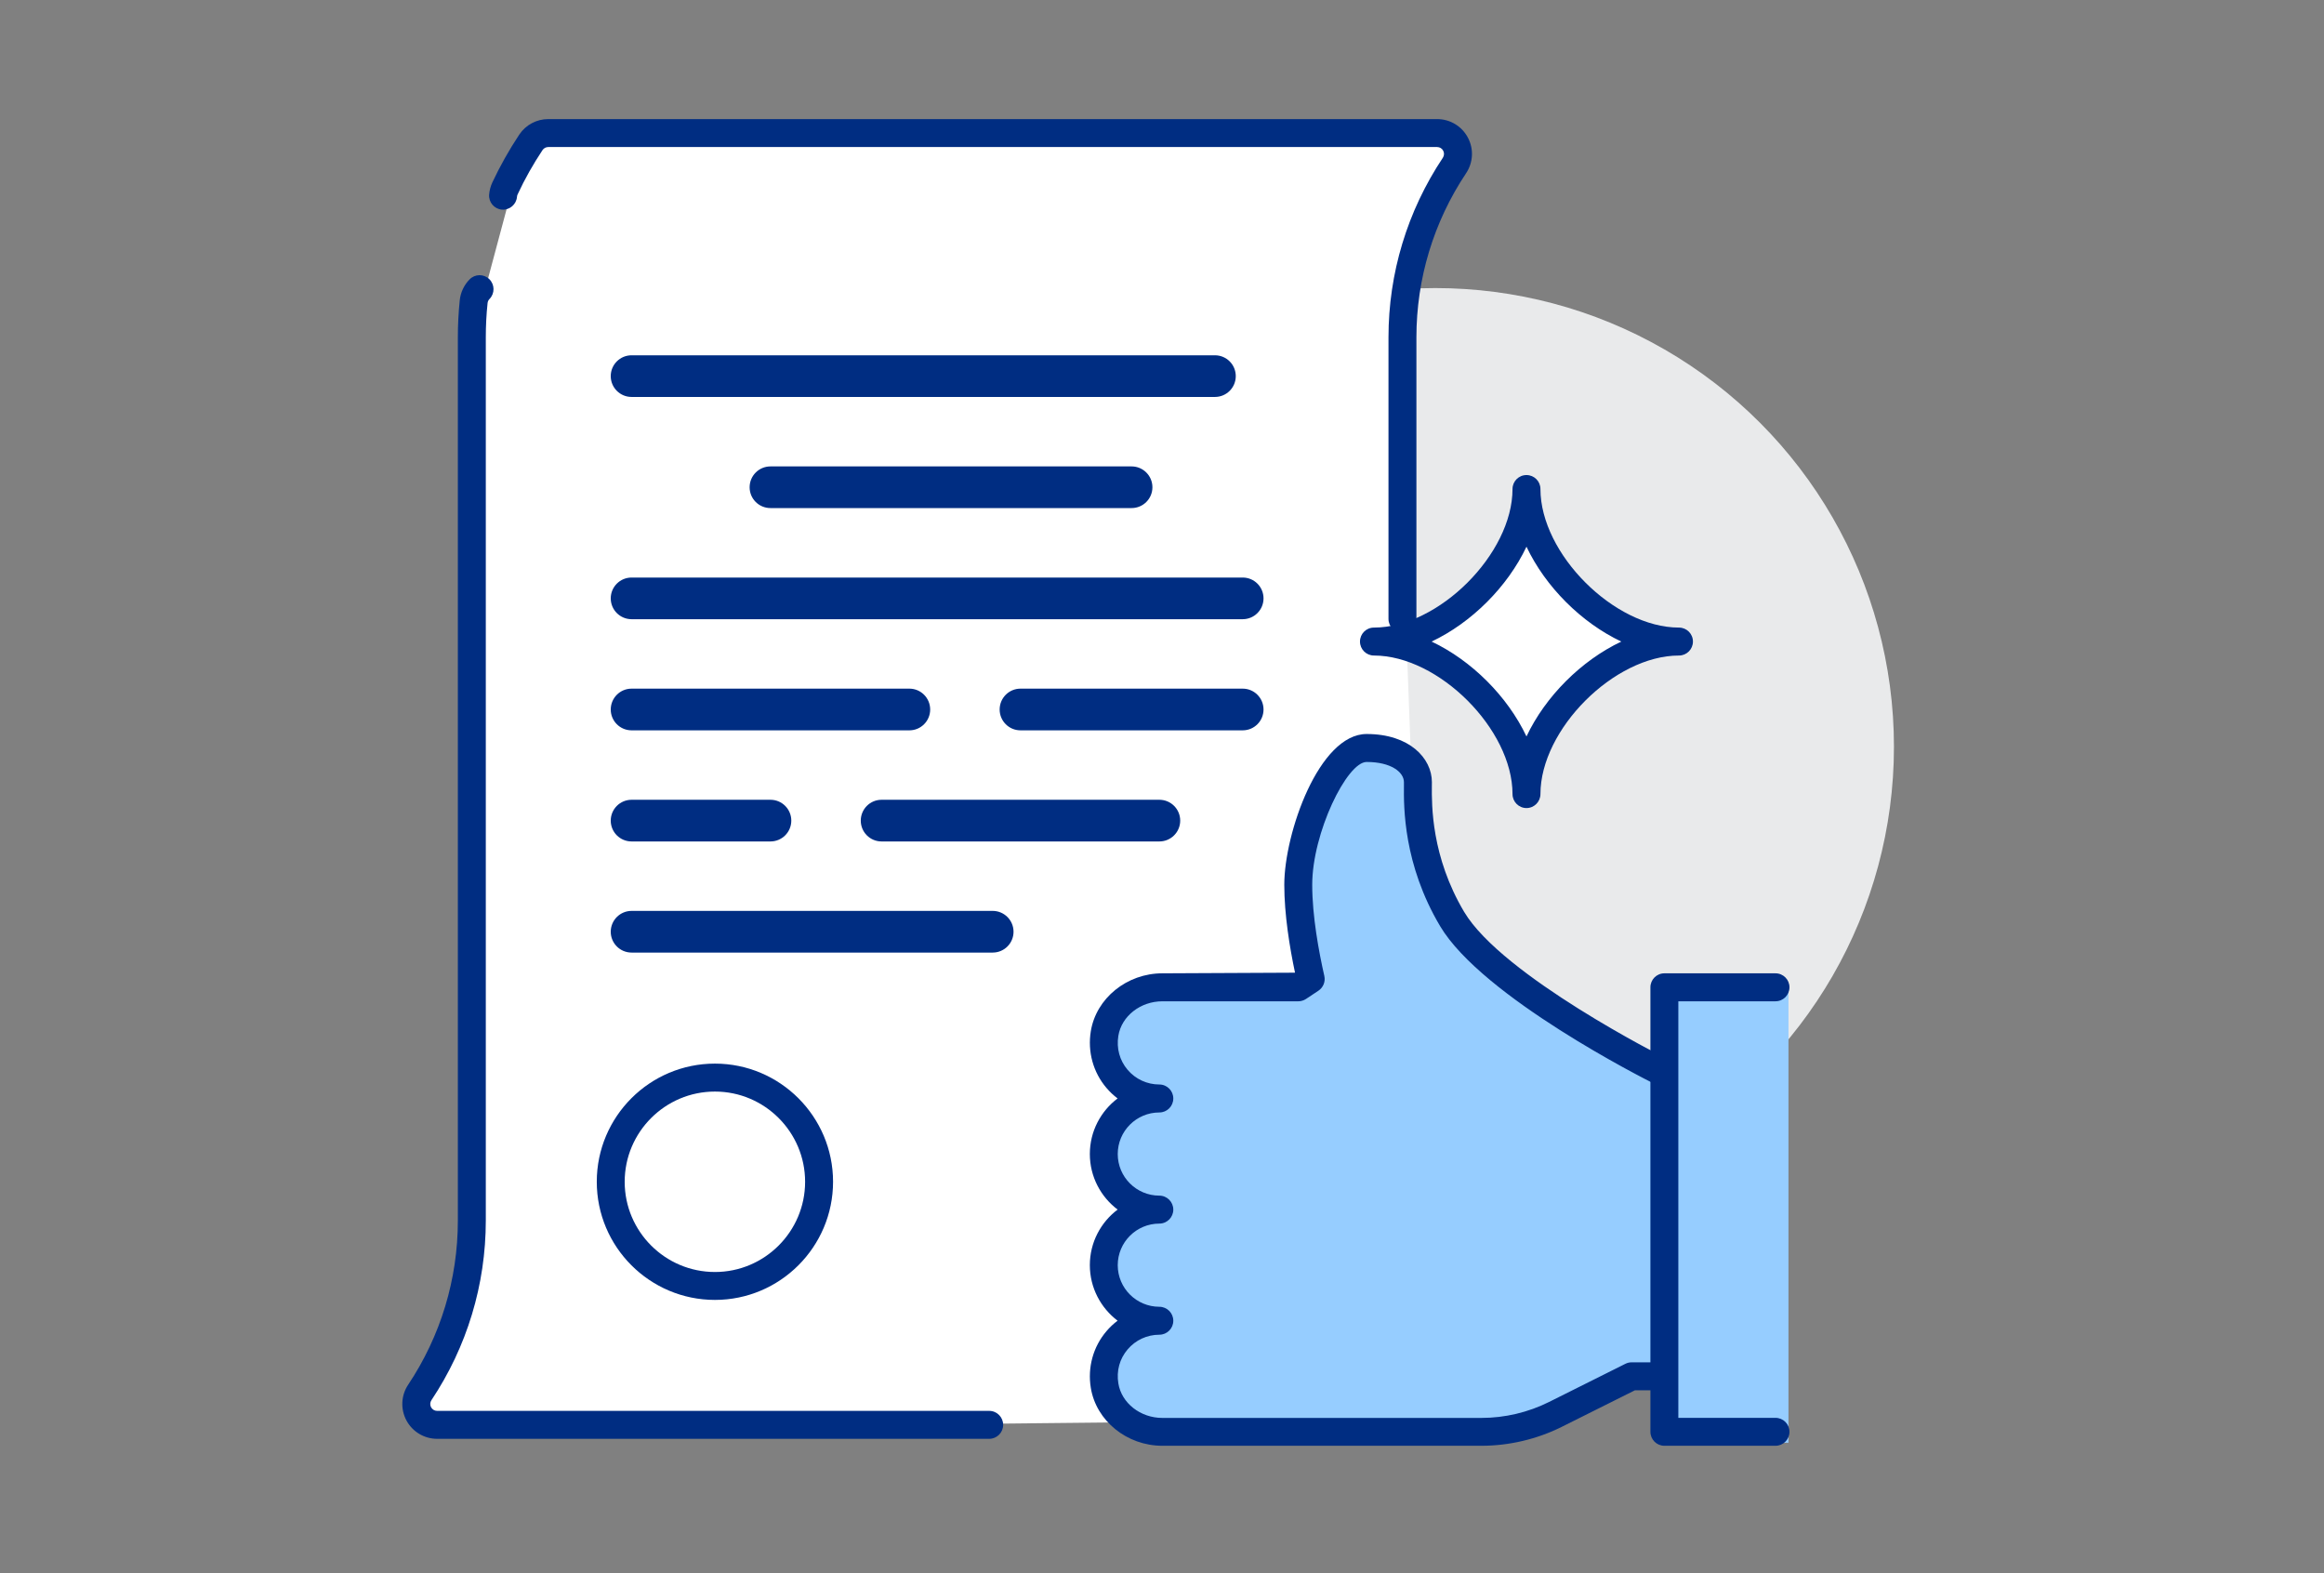 <?xml version="1.0" encoding="iso-8859-1"?>
<!-- Generator: Adobe Illustrator 16.0.0, SVG Export Plug-In . SVG Version: 6.00 Build 0)  -->
<!DOCTYPE svg PUBLIC "-//W3C//DTD SVG 1.1//EN" "http://www.w3.org/Graphics/SVG/1.1/DTD/svg11.dtd">
<svg version="1.1" id="Layer_2" xmlns="http://www.w3.org/2000/svg" xmlns:xlink="http://www.w3.org/1999/xlink" x="0px" y="0px"
	 width="120.667px" height="81.667px" viewBox="0 0 120.667 81.667" style="enable-background:new 0 0 120.667 81.667;"
	 xml:space="preserve">
<rect x="0" y="0" width="120.667" height="81.667" fill="#808080" stroke="none"/>
<g>
	<circle style="fill:#E9EAEB;" cx="74.526" cy="38.768" r="23.812"/>
	<path style="fill:#FFFFFF;" d="M58.162,73.847l-35.365,0.362c0,0-0.727-0.454-0.906-1.179c-0.182-0.726,1.633-3.719,1.904-4.443
		c0.271-0.726,0.816-10.248,0.816-10.248L24.43,17.08l0.816-2.267l1.723-6.438c0,0,1.178-1.633,3.082-1.541
		c1.906,0.09,43.889,0.271,43.889,0.271s1.359-0.634,1.18,1.542c-0.182,2.177-0.727,1.179-1.633,5.078s-0.453,19.587-0.453,19.587
		s0.725,20.312,0.998,21.037c0.271,0.726-3.447,19.678-3.447,19.678L58.162,73.847z"/>
	<rect x="86.418" y="51.258" style="fill:#96CDFF;" width="6.443" height="23.646"/>
	<path style="fill:#96CDFF;" d="M86.158,55.587c0,0-8.654-4.329-10.762-7.879c-1.92-3.237-1.775-6.213-1.775-7.1
		c0-0.888-0.887-1.775-2.662-1.775s-3.551,4.438-3.551,7.102c0,1.758,0.385,3.739,0.648,4.896l-0.648,0.428h-7.057
		c-1.438,0-2.77,0.982-3,2.401c-0.295,1.807,1.094,3.369,2.846,3.369c-1.594,0-2.885,1.292-2.885,2.885
		c0,1.594,1.291,2.886,2.885,2.886c-1.594,0-2.885,1.29-2.885,2.884c0,1.593,1.291,2.885,2.885,2.885
		c-1.752,0-3.141,1.562-2.846,3.368c0.23,1.419,1.563,2.4,3,2.4H76.92c1.332,0,2.648-0.311,3.84-0.906l3.957-1.978h1.441"/>
	<path style="fill:#002D82;" d="M51.361,74.701H22.695c-0.666,0-1.277-0.366-1.592-0.954c-0.314-0.589-0.281-1.3,0.09-1.855
		c1.688-2.531,2.58-5.48,2.58-8.524V17.517c0-0.638,0.033-1.285,0.098-1.924c0.041-0.408,0.223-0.796,0.512-1.088
		c0.279-0.287,0.738-0.291,1.025-0.01c0.285,0.282,0.289,0.74,0.01,1.026c-0.041,0.041-0.092,0.113-0.102,0.217
		c-0.063,0.592-0.092,1.19-0.092,1.778v45.851c0,3.332-0.977,6.558-2.824,9.329c-0.074,0.109-0.08,0.251-0.018,0.366
		s0.182,0.188,0.313,0.188h28.666c0.4,0,0.725,0.325,0.725,0.726S51.762,74.701,51.361,74.701z M72.818,32.859
		c-0.4,0-0.725-0.325-0.725-0.726V17.517c0-3.334,0.977-6.558,2.824-9.329c0.07-0.109,0.08-0.25,0.016-0.365
		c-0.061-0.117-0.182-0.189-0.314-0.189H28.465c-0.117,0-0.229,0.06-0.295,0.157c-0.486,0.731-0.924,1.505-1.293,2.3
		c-0.02,0.04-0.031,0.082-0.033,0.124c-0.033,0.4-0.381,0.697-0.781,0.668c-0.4-0.032-0.697-0.382-0.666-0.781
		c0.018-0.216,0.072-0.426,0.164-0.626c0.404-0.86,0.875-1.697,1.4-2.487c0.336-0.504,0.898-0.806,1.504-0.806h46.154
		c0.67,0,1.279,0.366,1.594,0.956c0.316,0.587,0.281,1.297-0.09,1.854c-1.688,2.532-2.58,5.479-2.58,8.524v14.617
		C73.543,32.534,73.219,32.859,72.818,32.859z"/>
	<path style="fill:#002D82;" d="M63.082,20.609H32.793c-0.598,0-1.082-0.484-1.082-1.081c0-0.599,0.484-1.082,1.082-1.082h30.289
		c0.598,0,1.082,0.483,1.082,1.082C64.164,20.125,63.68,20.609,63.082,20.609z"/>
	<path style="fill:#002D82;" d="M58.754,26.378h-18.75c-0.598,0-1.082-0.482-1.082-1.08s0.484-1.083,1.082-1.083h18.75
		c0.598,0,1.082,0.485,1.082,1.083S59.352,26.378,58.754,26.378z"/>
	<path style="fill:#002D82;" d="M64.523,32.148h-31.73c-0.598,0-1.082-0.484-1.082-1.082c0-0.597,0.484-1.081,1.082-1.081h31.73
		c0.598,0,1.082,0.484,1.082,1.081C65.605,31.664,65.121,32.148,64.523,32.148z"/>
	<path style="fill:#002D82;" d="M64.523,37.918H52.986c-0.598,0-1.082-0.484-1.082-1.081c0-0.598,0.484-1.084,1.082-1.084h11.537
		c0.598,0,1.082,0.486,1.082,1.084C65.605,37.434,65.121,37.918,64.523,37.918z M47.217,37.918H32.793
		c-0.598,0-1.082-0.484-1.082-1.081c0-0.598,0.484-1.084,1.082-1.084h14.424c0.596,0,1.08,0.486,1.08,1.084
		C48.297,37.434,47.813,37.918,47.217,37.918z"/>
	<path style="fill:#002D82;" d="M60.197,43.687H45.773c-0.598,0-1.08-0.484-1.08-1.082c0-0.596,0.482-1.082,1.08-1.082h14.424
		c0.598,0,1.082,0.486,1.082,1.082C61.279,43.202,60.795,43.687,60.197,43.687z M40.004,43.687h-7.211
		c-0.598,0-1.082-0.484-1.082-1.082c0-0.596,0.484-1.082,1.082-1.082h7.211c0.598,0,1.082,0.486,1.082,1.082
		C41.086,43.202,40.602,43.687,40.004,43.687z"/>
	<path style="fill:#002D82;" d="M51.543,49.456h-18.75c-0.598,0-1.082-0.484-1.082-1.081s0.484-1.083,1.082-1.083h18.75
		c0.598,0,1.082,0.486,1.082,1.083S52.141,49.456,51.543,49.456z"/>
	<path style="fill:#002D82;" d="M37.121,67.489c-3.385,0-6.135-2.751-6.135-6.134s2.75-6.134,6.135-6.134
		c3.381,0,6.133,2.751,6.133,6.134S40.502,67.489,37.121,67.489z M37.121,56.672c-2.584,0-4.686,2.102-4.686,4.684
		s2.102,4.684,4.686,4.684c2.58,0,4.682-2.102,4.682-4.684S39.701,56.672,37.121,56.672z"/>
	<path style="fill:#002D82;" d="M76.92,75.062H60.352c-1.84,0-3.438-1.294-3.715-3.009c-0.174-1.06,0.123-2.131,0.811-2.938
		c0.174-0.206,0.369-0.389,0.58-0.547c-0.873-0.662-1.441-1.708-1.441-2.885s0.568-2.226,1.443-2.884
		c-0.875-0.66-1.443-1.708-1.443-2.886c0-1.177,0.568-2.225,1.441-2.884c-0.211-0.159-0.406-0.343-0.58-0.548
		c-0.688-0.808-0.984-1.879-0.811-2.939c0.277-1.715,1.875-3.009,3.715-3.009L67.24,50.5c-0.275-1.302-0.557-3.015-0.557-4.565
		c0-2.68,1.805-7.827,4.275-7.827c2.225,0,3.389,1.259,3.389,2.501l-0.002,0.184c-0.008,1.004-0.031,3.673,1.674,6.546
		c1.977,3.327,10.381,7.558,10.465,7.6c0.357,0.179,0.504,0.614,0.324,0.974c-0.18,0.357-0.617,0.503-0.975,0.324
		c-0.361-0.181-8.871-4.466-11.061-8.156c-1.912-3.223-1.887-6.186-1.877-7.301v-0.17c0-0.522-0.666-1.05-1.938-1.05
		c-1.023,0-2.824,3.687-2.824,6.376c0,1.622,0.342,3.471,0.629,4.735c0.066,0.294-0.057,0.598-0.307,0.765l-0.646,0.429
		c-0.119,0.079-0.26,0.121-0.402,0.121h-7.057c-1.137,0-2.117,0.771-2.283,1.791c-0.105,0.648,0.064,1.275,0.482,1.767
		c0.412,0.484,1.012,0.761,1.646,0.761c0.4,0,0.725,0.325,0.725,0.726s-0.324,0.726-0.725,0.726c-1.191,0-2.16,0.968-2.16,2.159
		s0.969,2.159,2.16,2.159c0.4,0,0.725,0.326,0.725,0.727c0,0.399-0.324,0.725-0.725,0.725c-1.191,0-2.16,0.968-2.16,2.159
		c0,1.19,0.969,2.159,2.16,2.159c0.4,0,0.725,0.324,0.725,0.726c0,0.4-0.324,0.725-0.725,0.725c-0.635,0-1.234,0.277-1.646,0.762
		c-0.418,0.49-0.588,1.117-0.482,1.767c0.166,1.021,1.146,1.791,2.283,1.791H76.92c1.213,0,2.432-0.288,3.516-0.831l3.957-1.978
		c0.1-0.051,0.211-0.077,0.324-0.077h1.441c0.4,0,0.727,0.325,0.727,0.727c0,0.4-0.326,0.725-0.727,0.725h-1.27l-3.805,1.901
		C79.799,74.721,78.357,75.062,76.92,75.062z"/>
	<path style="fill:#002D82;" d="M92.188,75.062h-5.77c-0.4,0-0.725-0.324-0.725-0.726V51.258c0-0.399,0.324-0.725,0.725-0.725h5.77
		c0.4,0,0.725,0.325,0.725,0.725c0,0.401-0.324,0.727-0.725,0.727h-5.045v21.627h5.045c0.4,0,0.725,0.323,0.725,0.725
		S92.588,75.062,92.188,75.062z"/>
	<g>
		<path style="fill:#FFFFFF;" d="M71.338,33.309c3.75,0,7.92,4.171,7.92,7.919c0-3.748,4.17-7.919,7.918-7.919
			c-3.748,0-7.918-4.17-7.918-7.918C79.258,29.139,75.088,33.309,71.338,33.309z"/>
		<path style="fill:#002D82;" d="M79.258,41.953c-0.4,0-0.725-0.326-0.725-0.726c0-3.36-3.832-7.193-7.195-7.193
			c-0.4,0-0.725-0.324-0.725-0.726c0-0.4,0.324-0.725,0.725-0.725c3.363,0,7.195-3.833,7.195-7.193c0-0.402,0.324-0.726,0.725-0.726
			s0.725,0.323,0.725,0.726c0,3.36,3.832,7.193,7.193,7.193c0.4,0,0.725,0.324,0.725,0.725c0,0.401-0.324,0.726-0.725,0.726
			c-3.361,0-7.193,3.833-7.193,7.193C79.982,41.627,79.658,41.953,79.258,41.953z M74.332,33.309
			c2.076,0.981,3.945,2.848,4.926,4.926c0.98-2.078,2.848-3.944,4.924-4.926c-2.076-0.98-3.943-2.849-4.924-4.926
			C78.277,30.46,76.408,32.328,74.332,33.309z"/>
	</g>
</g>
</svg>

